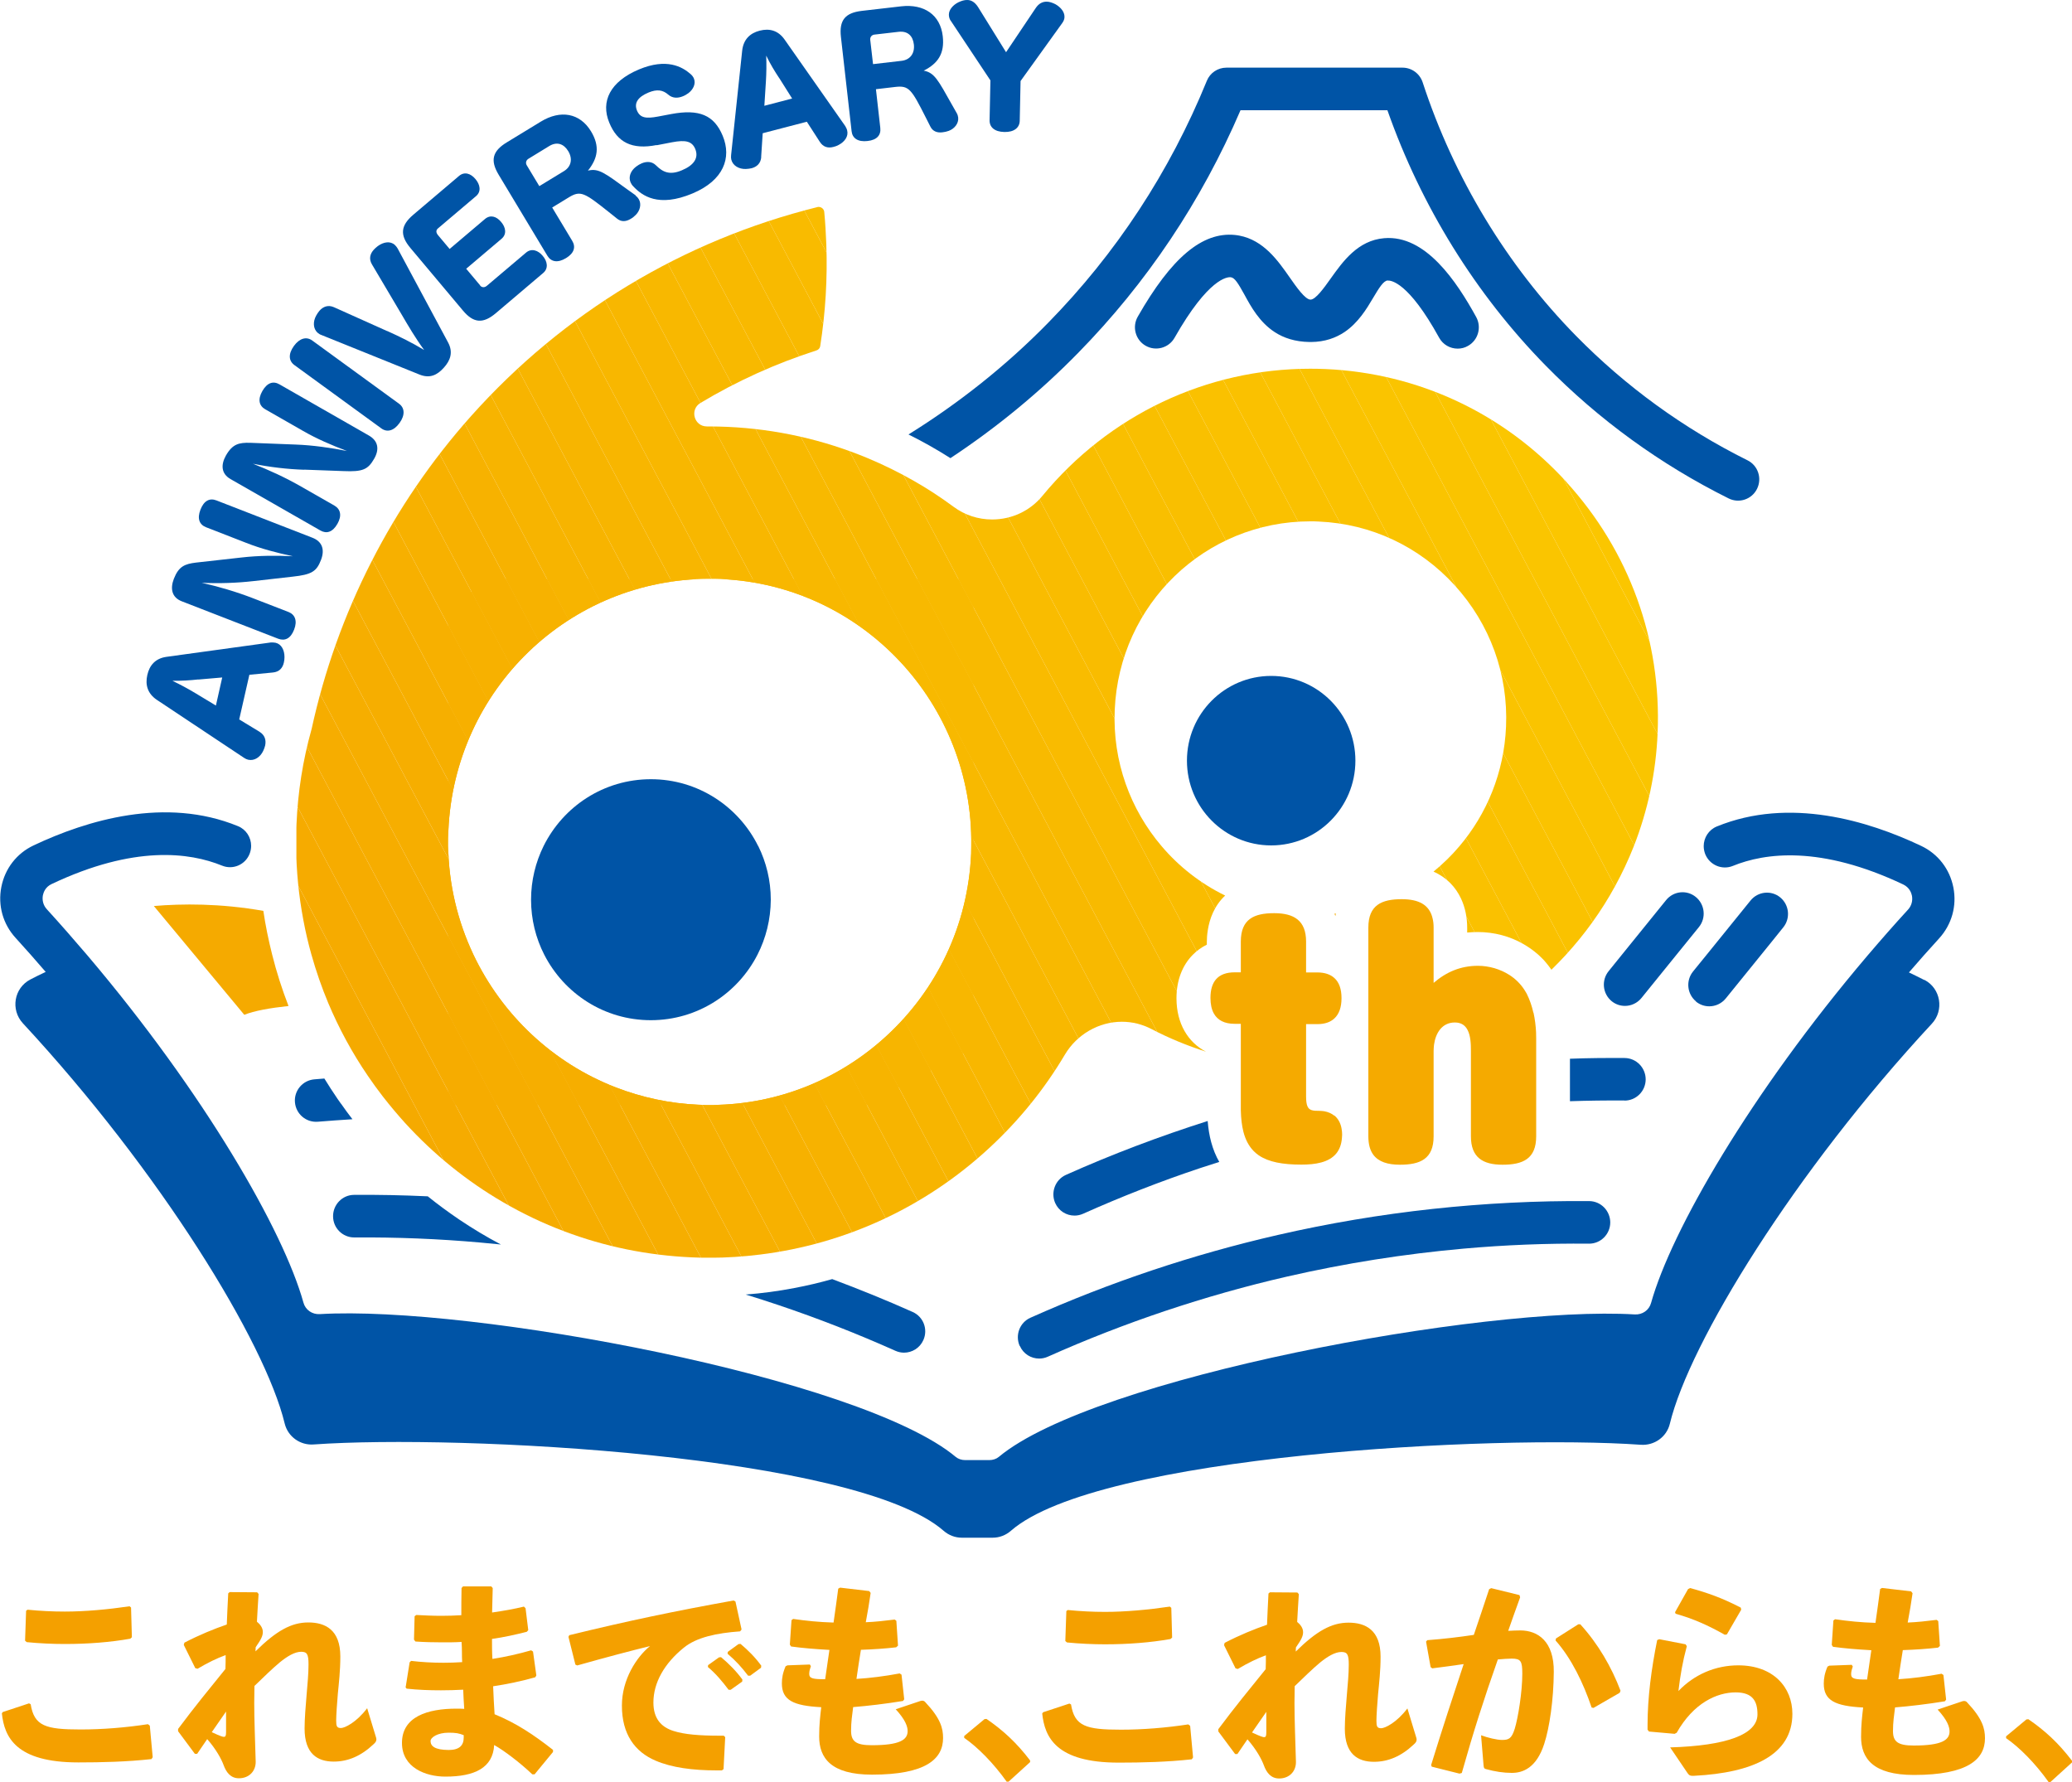 <?xml version="1.0" encoding="UTF-8"?><svg id="_レイヤー_2" xmlns="http://www.w3.org/2000/svg" xmlns:xlink="http://www.w3.org/1999/xlink" viewBox="0 0 200 172"><defs><style>.cls-1{fill:#f8b700;}.cls-2{fill:#fac100;}.cls-3{fill:#f7b500;}.cls-4{fill:#f6ad00;}.cls-5{fill:#f8b900;}.cls-6{fill:#fac300;}.cls-7{fill:#f6ae00;}.cls-8{fill:#f9bb00;}.cls-9{fill:#f7b100;}.cls-10{fill:#fac400;}.cls-11{fill:#f9bd00;}.cls-12{fill:#f8ba00;}.cls-13{fill:none;}.cls-14{fill:#fac500;}.cls-15{fill:#f5aa00;}.cls-16{fill:#f8b800;}.cls-17{fill:#0054a6;}.cls-18{fill:#f6ab00;}.cls-19{fill:#f6af00;}.cls-20{fill:#f7b400;}.cls-21{fill:#fac200;}.cls-22{fill:#f9bf00;}.cls-23{fill:#f9c000;}.cls-24{fill:#fbc600;}.cls-25{fill:#f6ac00;}.cls-26{fill:#f9be00;}.cls-27{fill:#f7b000;}.cls-28{fill:#f9bc00;}.cls-29{fill:#f8b600;}.cls-30{clip-path:url(#clippath);}.cls-31{fill:#f7b200;}.cls-32{fill:#f4a000;}</style><clipPath id="clippath"><path class="cls-13" d="M151.21,46.53c-6.06-6.65-14.33-10.52-23.27-10.91-.49-.02-.98-.03-1.47-.03-10.01,0-19.43,4.47-25.85,12.27-1.19,1.45-2.96,2.28-4.85,2.28-1.35,0-2.64-.42-3.72-1.22-1.23-.91-2.51-1.75-3.83-2.5-1.45-.83-2.94-1.56-4.47-2.2-4.27-1.78-8.84-2.81-13.54-3.02-.56-.02-1.14-.04-1.72-.04h-.26c-1.23,0-1.68-1.62-.63-2.26,3.53-2.12,7.29-3.82,11.19-5.07.2-.06.35-.22.38-.41.51-3.25.71-6.54.59-9.84-.04-1.04-.1-2.09-.2-3.13-.03-.3-.3-.48-.54-.48-.04,0-.09,0-.13.02-12.96,3.22-24.51,10.19-33.42,20.17-7.63,8.55-12.95,18.99-15.39,30.2l-.02.07c-.83,2.96-1.31,6.02-1.44,9.11-.03.7-.04,1.41-.04,2.11.02,2.42.26,4.81.7,7.15.21,1.13.47,2.24.78,3.34.45,1.6.99,3.16,1.63,4.69,1.03,2.44,2.3,4.79,3.81,7,.46.68.94,1.34,1.45,2,.36.46.73.92,1.11,1.37.18.21.36.43.55.64.16.18.32.36.48.54,2.79,3.06,5.97,5.62,9.44,7.64,1.9,1.11,3.89,2.06,5.94,2.83,3.89,1.47,8.02,2.32,12.29,2.51,0,0,0,0,0,0,.58.03,1.17.04,1.75.04,1.63,0,3.25-.11,4.86-.31,8.2-1.01,15.91-4.55,22.08-10.25,2.89-2.66,5.36-5.71,7.34-9.05,1.16-1.95,3.27-3.17,5.5-3.17,1,0,1.96.24,2.85.7,1.7.89,3.46,1.61,5.27,2.19-1.76-.91-2.84-2.74-2.85-5.12,0-.01,0-.03,0-.04,0-1.73.57-3.18,1.57-4.19.39-.4.85-.73,1.36-.98v-.28c0-.28.02-.69.1-1.16.16-1,.59-2.3,1.67-3.3-2.36-1.15-4.45-2.78-6.13-4.76-3.01-3.53-4.75-8.17-4.53-13.17.44-10.2,8.73-18.19,18.88-18.19.27,0,.55,0,.82.02,5.04.22,9.69,2.4,13.11,6.15,3.42,3.75,5.18,8.6,4.96,13.66-.19,4.42-1.86,8.42-4.51,11.54-.75.89-1.59,1.7-2.49,2.44,1.29.57,2.14,1.51,2.65,2.59.42.89.6,1.87.6,2.84v.45c.33-.03.67-.05,1.01-.05,1.6,0,3.11.41,4.4,1.15.24.14.48.29.71.45.27.19.53.4.78.62.26.24.51.49.73.76.18.21.34.43.5.66.48-.46.93-.94,1.38-1.42,1.85-2.02,3.44-4.23,4.74-6.6.69-1.26,1.3-2.55,1.83-3.89,1.35-3.44,2.14-7.12,2.3-10.91.39-8.99-2.74-17.6-8.8-24.25ZM93.74,82.37c-.15,3.45-.97,6.76-2.4,9.78-1.38,2.92-3.32,5.58-5.76,7.83-4.6,4.24-10.53,6.6-16.74,6.67-.1,0-.2,0-.31,0-.37,0-.74,0-1.11-.02-2.8-.12-5.48-.71-7.97-1.67-6.08-2.35-10.99-6.99-13.76-12.83-1.51-3.2-2.38-6.75-2.43-10.49,0-.49,0-.98.02-1.47.59-13.63,11.66-24.3,25.22-24.3.36,0,.73,0,1.1.02,13.68.59,24.36,12.08,24.15,25.76,0,.23,0,.47-.01.7Z"/></clipPath></defs><g id="main"><path class="cls-32" d="M.29,165.24l2.51-.83.16.08c.34,2.11,1.44,2.44,4.81,2.44,2.12,0,4.35-.18,6.51-.51l.18.14.28,3.05-.12.18c-2.37.26-4.81.32-7.06.32-6.05,0-7.14-2.46-7.38-4.74l.1-.14ZM2.42,158.36l.1-2.89.14-.1c1.21.12,2.41.18,3.6.18,1.94,0,4.13-.2,6.25-.51l.14.12.08,2.87-.16.14c-1.92.34-4.07.51-6.33.51-1.13,0-2.45-.06-3.66-.18l-.16-.14Z"/><path class="cls-32" d="M24.66,159.39c2.02-1.99,3.46-2.79,5.1-2.79s3.09.71,3.09,3.28c0,1.38-.14,2.56-.24,3.6-.08.92-.16,2.09-.16,2.58,0,.55.06.73.46.73.36,0,1.48-.53,2.53-1.91l.83,2.73c.04.1.06.2.06.28,0,.18-.1.31-.28.47-1.21,1.14-2.47,1.67-3.84,1.67-1.56,0-2.81-.75-2.81-3.19,0-.94.1-2.14.2-3.32.08-.92.18-1.99.18-2.87,0-.98-.14-1.22-.71-1.22-.63,0-1.36.45-2.06,1.02-.71.59-1.56,1.42-2.45,2.28,0,.53-.02,1.08-.02,1.63,0,1.67.08,3.5.14,5.67.02.89-.61,1.61-1.62,1.61-.81,0-1.23-.59-1.48-1.28-.2-.55-.71-1.51-1.58-2.5-.3.43-.61.89-.97,1.42h-.22s-1.62-2.18-1.62-2.18v-.22c1.6-2.15,3.01-3.86,4.57-5.79.02-.45.02-.89.02-1.34-.83.3-1.72.73-2.71,1.32l-.22-.06-1.11-2.24.06-.22c1.44-.75,2.89-1.34,4.09-1.75.04-.96.08-1.95.14-3.01l.14-.12,2.65.02.14.16c-.06.94-.12,1.85-.16,2.68.28.22.57.57.57.98,0,.37-.14.69-.69,1.48l-.02.41ZM21.48,167.62c.06.02.1.02.14.02.14,0,.2-.1.2-.43v-2.01c-.42.61-.95,1.38-1.38,1.99.38.18.77.35,1.03.43Z"/><path class="cls-32" d="M39.16,162.83l.38-2.38.14-.14c1.01.12,2.06.18,3.13.18.59,0,1.19-.02,1.8-.06-.04-.65,0-1.3-.06-1.95-.63.04-1.23.04-1.86.04-.85,0-1.72-.02-2.59-.08l-.14-.18.06-2.26.16-.12c.79.04,1.6.08,2.41.08.65,0,1.29-.02,1.94-.06,0-.83,0-1.69.02-2.62l.14-.16h2.73s.14.16.14.16c-.02.79-.04,1.61-.06,2.36,1.11-.16,2.14-.34,3.07-.57l.16.16.26,2.11-.14.16c-1.09.28-2.22.53-3.36.69,0,.65,0,1.28.04,1.93,1.29-.2,2.55-.49,3.74-.83l.18.12.32,2.3-.1.18c-1.38.39-2.73.67-4.07.87.04.96.08,1.85.14,2.7,2.04.83,3.74,1.95,5.64,3.44v.2s-1.78,2.16-1.78,2.16h-.22c-1.15-1.1-2.73-2.3-3.68-2.83-.12,2.2-1.88,3.05-4.71,3.05-1.92,0-4.19-.88-4.19-3.25,0-2.54,2.47-3.31,5.26-3.31.24,0,.51,0,.75.02-.04-.61-.08-1.24-.1-1.85-.73.04-1.44.06-2.14.06-1.13,0-2.22-.04-3.32-.16l-.12-.16ZM44.76,167.48c-.44-.18-.75-.24-1.46-.24-1.05,0-1.74.45-1.74.81,0,.49.42.85,1.74.86,1.03,0,1.46-.43,1.46-1.2v-.22Z"/><path class="cls-32" d="M55.54,160.67l-.67-2.68.08-.16c5.64-1.38,10.15-2.32,15.86-3.35l.18.1.59,2.7-.14.18c-2.25.16-4.21.57-5.44,1.58-1.88,1.52-2.93,3.38-2.93,5.29,0,1.57.77,2.38,1.96,2.75,1.03.33,2.51.45,4.41.45h.42s.14.14.14.14l-.16,3.09-.16.12h-.49c-2.33,0-4.35-.27-5.91-.94-2-.85-3.26-2.56-3.25-5.33,0-2.5,1.4-4.66,2.71-5.73-1.98.49-4.15,1.06-7.02,1.87l-.18-.08ZM68.35,160.72l1.05-.75.2-.02c.75.63,1.46,1.34,2.06,2.16l-.02.2-1.11.79h-.2c-.63-.83-1.19-1.51-2-2.2l.02-.18ZM70.25,159.44l1.03-.75.2-.02c.75.63,1.4,1.28,2,2.1l-.02.2-1.05.77h-.2c-.63-.83-1.17-1.42-1.98-2.12l.02-.18Z"/><path class="cls-32" d="M76.01,160.74l2.16-.08.1.16c-.08.24-.16.47-.16.75,0,.45.4.51,1.54.51l.41-2.83c-1.42-.08-2.61-.18-3.7-.33l-.12-.18.16-2.36.16-.12c1.25.18,2.49.31,3.9.35.16-1.12.32-2.26.45-3.27l.18-.1,2.81.33.14.18c-.12.85-.28,1.83-.47,2.83.93-.04,1.84-.14,2.79-.26l.16.12.16,2.4-.18.16c-1.03.12-2.2.2-3.4.24-.16.96-.3,1.91-.43,2.81,1.31-.08,2.73-.26,4.17-.53l.18.12.26,2.38-.12.16c-1.74.28-3.34.47-4.81.59-.1.79-.2,1.44-.2,2.28,0,1.02.46,1.4,2,1.4,2.71,0,3.46-.53,3.46-1.36,0-.43-.2-1.08-1.15-2.11l2.41-.81s.1-.02.14-.02c.14,0,.24.06.3.14,1.48,1.57,1.72,2.52,1.72,3.46,0,2.03-1.66,3.54-6.86,3.54-3.96,0-5.1-1.61-5.1-3.68,0-1.16.1-1.97.2-2.83-2.69-.14-3.8-.67-3.8-2.3,0-.49.08-1,.36-1.65l.16-.08Z"/><path class="cls-32" d="M95.22,165.91c1.6,1.1,2.91,2.3,4.21,4.01v.16s-2.08,1.89-2.08,1.89h-.18c-1.29-1.81-2.81-3.34-4.1-4.23v-.18s1.96-1.63,1.96-1.63l.2-.02Z"/><path class="cls-32" d="M100.71,165.26l2.51-.83.16.08c.34,2.11,1.44,2.44,4.81,2.44,2.12,0,4.35-.18,6.51-.51l.18.14.28,3.05-.12.18c-2.37.26-4.81.32-7.06.32-6.05,0-7.14-2.46-7.38-4.74l.1-.14ZM102.83,158.39l.1-2.89.14-.1c1.21.12,2.41.18,3.6.18,1.94,0,4.13-.2,6.25-.51l.14.12.08,2.87-.16.14c-1.92.34-4.07.51-6.33.51-1.13,0-2.45-.06-3.66-.18l-.16-.14Z"/><path class="cls-32" d="M125.07,159.41c2.02-1.99,3.46-2.79,5.1-2.79s3.09.71,3.09,3.28c0,1.38-.14,2.56-.24,3.6-.08.92-.16,2.09-.16,2.58,0,.55.06.73.46.73.36,0,1.48-.53,2.53-1.91l.83,2.73c.04.1.06.2.06.28,0,.18-.1.31-.28.47-1.21,1.14-2.47,1.67-3.84,1.67-1.56,0-2.81-.75-2.81-3.19,0-.94.1-2.14.2-3.32.08-.92.18-1.99.18-2.87,0-.98-.14-1.22-.71-1.22-.63,0-1.36.45-2.06,1.02-.71.59-1.56,1.42-2.45,2.28,0,.53-.02,1.08-.02,1.63,0,1.67.08,3.5.14,5.67.02.89-.61,1.61-1.62,1.61-.81,0-1.23-.59-1.48-1.28-.2-.55-.71-1.51-1.58-2.5-.3.43-.61.89-.97,1.42h-.22s-1.62-2.18-1.62-2.18v-.22c1.6-2.15,3.01-3.86,4.57-5.79.02-.45.02-.89.02-1.34-.83.3-1.72.73-2.71,1.32l-.22-.06-1.11-2.24.06-.22c1.44-.75,2.89-1.34,4.09-1.75.04-.96.08-1.95.14-3.01l.14-.12,2.65.02.14.16c-.06.94-.12,1.85-.16,2.68.28.22.57.57.57.98,0,.37-.14.69-.69,1.48l-.02.41ZM121.89,167.65c.06.02.1.02.14.02.14,0,.2-.1.2-.43v-2.01c-.42.61-.95,1.38-1.38,1.99.38.18.77.35,1.03.43Z"/><path class="cls-32" d="M140.87,171.19l-2.67-.67-.06-.16c1.09-3.54,2.11-6.63,3.14-9.74-.93.14-2.02.28-3.03.41l-.16-.12-.44-2.46.12-.14c1.6-.12,3.09-.3,4.49-.51.49-1.4.95-2.85,1.48-4.41l.2-.1,2.73.67.06.22c-.42,1.16-.81,2.24-1.15,3.23.4-.02.79-.04,1.17-.04,1.68,0,3.26,1.04,3.23,4.01-.02,2.68-.41,5.37-.93,6.96-.75,2.3-2.06,2.79-3.14,2.78-.75,0-1.6-.12-2.49-.37-.14-.04-.2-.08-.22-.37l-.24-2.89c.65.24,1.54.45,2.02.45.65,0,.93-.12,1.23-1.08.32-1.04.73-3.54.73-5.31,0-1.22-.14-1.46-1.03-1.46-.36,0-.83.04-1.33.08-1.36,3.86-2.37,7.02-3.48,10.96l-.22.06ZM150.2,158.14l2.14-1.36h.2c1.72,1.89,3.01,4.11,3.88,6.41l-.08.2-2.53,1.46-.18-.04c-.79-2.34-1.94-4.74-3.48-6.47l.04-.2Z"/><path class="cls-32" d="M160.17,158.22l2.53.49.12.18c-.4,1.48-.63,2.81-.81,4.33,1.54-1.61,3.58-2.48,5.78-2.48,3.38,0,5.22,2.12,5.22,4.68,0,3.97-3.82,5.69-9.47,5.98-.36.02-.49-.02-.65-.26l-1.68-2.48c5.42-.16,8.43-1.24,8.43-3.19,0-1.22-.42-2.12-2.1-2.12-1.82,0-4.07,1.02-5.7,3.9l-.2.1-2.47-.22-.14-.18v-.43c0-2.68.37-5.45.93-8.22l.2-.08ZM161.69,155.6l1.25-2.22.2-.1c1.58.43,3.07.94,4.89,1.89l.04.2-1.38,2.38-.2.04c-1.64-.92-2.99-1.53-4.75-2.03l-.06-.16Z"/><path class="cls-32" d="M176.58,160.77l2.16-.08.1.16c-.08.24-.16.47-.16.75,0,.45.4.51,1.54.51l.41-2.83c-1.42-.08-2.61-.18-3.7-.33l-.12-.18.16-2.36.16-.12c1.25.18,2.49.31,3.9.35.16-1.12.32-2.26.45-3.27l.18-.1,2.81.33.14.18c-.12.85-.28,1.83-.47,2.83.93-.04,1.84-.14,2.79-.26l.16.12.16,2.4-.18.16c-1.03.12-2.2.2-3.4.24-.16.96-.3,1.91-.43,2.81,1.31-.08,2.73-.26,4.17-.53l.18.12.26,2.38-.12.16c-1.74.28-3.34.47-4.81.59-.1.79-.2,1.44-.2,2.28,0,1.02.46,1.4,2,1.4,2.71,0,3.46-.53,3.46-1.36,0-.43-.2-1.08-1.15-2.11l2.41-.81s.1-.02.14-.02c.14,0,.24.06.3.14,1.48,1.57,1.72,2.52,1.72,3.46,0,2.03-1.66,3.54-6.86,3.54-3.96,0-5.1-1.61-5.1-3.68,0-1.16.1-1.97.2-2.83-2.69-.14-3.8-.67-3.8-2.3,0-.49.08-1,.36-1.65l.16-.08Z"/><path class="cls-32" d="M195.79,165.94c1.6,1.1,2.91,2.3,4.21,4.01v.16s-2.08,1.89-2.08,1.89h-.18c-1.29-1.81-2.81-3.34-4.1-4.23v-.18s1.96-1.63,1.96-1.63l.2-.02Z"/><path class="cls-17" d="M25.06,70.64c.53.33.64.83.53,1.33-.04.17-.11.35-.19.52-.29.6-.85.97-1.44.84-.13-.03-.27-.09-.4-.18l-8.42-5.6c-.89-.6-1.14-1.44-.92-2.4.21-.94.78-1.6,1.84-1.75l10.09-1.39c.17,0,.3,0,.45.03.57.13.86.71.86,1.38,0,.18-.02.36-.06.53-.12.53-.44.9-1.06.96l-2.27.22-.98,4.31,1.96,1.19ZM19.14,65.58c-.79.09-1.63.14-2.5.13.79.38,1.46.74,2.18,1.17l2.02,1.22.61-2.71-2.31.2Z"/><path class="cls-17" d="M24.44,56.09c-1.57.18-3.29.24-4.97.16,1.67.38,3.31.86,4.92,1.48l3.46,1.34c.63.25.87.85.54,1.7-.34.88-.9,1.12-1.54.88l-9.3-3.61c-.96-.37-1.14-1.21-.77-2.17.47-1.21,1.06-1.44,2.15-1.57l4.38-.49c1.63-.19,3.37-.2,4.96-.12-1.54-.33-3.05-.72-4.5-1.29l-3.88-1.51c-.64-.25-.88-.83-.54-1.7.34-.88.9-1.14,1.54-.89l9.26,3.6c.96.37,1.21,1.15.84,2.13-.43,1.13-.9,1.43-2.75,1.63l-3.79.43Z"/><path class="cls-17" d="M29.35,45.34c-1.58-.05-3.29-.25-4.94-.58,1.59.62,3.15,1.34,4.65,2.2l3.22,1.84c.59.34.74.97.29,1.76-.47.82-1.06.98-1.65.64l-8.67-4.96c-.89-.51-.95-1.36-.45-2.26.64-1.13,1.26-1.27,2.36-1.24l4.4.17c1.64.06,3.36.31,4.93.62-1.48-.56-2.91-1.17-4.26-1.95l-3.62-2.07c-.6-.34-.75-.95-.29-1.76.47-.82,1.05-1,1.66-.65l8.63,4.94c.89.51,1.03,1.32.51,2.23-.6,1.05-1.1,1.28-2.96,1.2l-3.81-.14Z"/><path class="cls-17" d="M38.52,38.97c.55.4.59,1.1.05,1.85-.56.78-1.21.93-1.76.53l-8.39-6.11c-.56-.41-.61-1.07-.05-1.85.54-.74,1.2-.93,1.76-.53l8.39,6.11Z"/><path class="cls-17" d="M37.38,31.95c1.2.54,2.38,1.12,3.56,1.83-.83-1.13-1.53-2.32-2.2-3.47l-2.83-4.78c-.32-.53-.2-1.02.17-1.43.11-.12.24-.24.39-.35.55-.4,1.2-.51,1.64-.11.1.09.19.21.27.34l4.88,9.09c.5.95.2,1.73-.41,2.41-.64.72-1.35,1.07-2.34.68l-9.47-3.82c-.15-.05-.28-.13-.38-.22-.44-.39-.47-1.07-.14-1.66.09-.16.19-.32.31-.46.35-.4.83-.6,1.4-.35l5.15,2.31Z"/><path class="cls-17" d="M46.34,27.56c.18.21.44.21.66.02l3.78-3.2c.52-.44,1.16-.23,1.61.32.46.54.56,1.21.04,1.65l-4.56,3.87c-1.24,1.05-2.16.98-3.19-.25l-5.07-6.04c-1.03-1.23-.95-2.16.29-3.21l4.41-3.74c.52-.44,1.13-.24,1.58.3.46.54.58,1.21.06,1.65l-3.68,3.12c-.2.17-.2.4.02.66l1.11,1.32,3.41-2.89c.52-.44,1.11-.26,1.56.28.46.54.56,1.19.04,1.63l-3.41,2.89,1.35,1.61Z"/><path class="cls-17" d="M61.35,18.88c.13.1.23.21.3.33.3.49.12,1.14-.29,1.54-.15.15-.31.28-.49.38-.42.25-.87.32-1.3-.02l-.8-.64c-2.35-1.87-2.73-2.11-3.85-1.43l-1.62.99,1.93,3.21c.36.59.2,1.19-.59,1.67-.82.5-1.45.36-1.8-.22l-4.71-7.83c-.83-1.38-.6-2.28.79-3.12l3.28-2c1.9-1.16,3.77-.84,4.85.94.87,1.44.66,2.59-.3,3.79,1.03-.26,1.64.24,3.84,1.84l.76.54ZM52.05,17.97l2.38-1.45c.72-.44.86-1.2.42-1.93-.43-.71-1.09-.95-1.84-.49l-2.01,1.23c-.21.13-.3.39-.15.63l1.21,2.01Z"/><path class="cls-17" d="M63.38,14c-2.39.47-3.79-.26-4.57-2.16-.85-2.05.08-3.97,2.87-5.14,2.65-1.11,4.16-.27,4.98.45.15.13.26.28.32.43.2.49-.05,1.04-.53,1.41-.17.12-.35.23-.53.3-.49.2-1,.21-1.42-.16-.52-.45-1.08-.54-1.9-.2-1.03.43-1.41,1.01-1.12,1.73.3.72.86.81,2.03.59l1.27-.24c2.71-.51,4.15.1,4.98,2.1.88,2.12.09,4.3-2.91,5.56-3.31,1.39-4.88.22-5.73-.69-.11-.11-.2-.25-.26-.39-.21-.52,0-1.09.53-1.5.18-.14.37-.25.56-.33.49-.2.99-.18,1.37.2.65.64,1.3.98,2.49.48,1.18-.49,1.65-1.2,1.3-2.06-.31-.74-.91-.9-2.23-.65l-1.5.29Z"/><path class="cls-17" d="M73.48,15.16c-.05.62-.44.95-.94,1.08-.17.04-.36.06-.55.07-.66.02-1.25-.31-1.4-.9-.03-.13-.04-.28-.02-.44l1.07-10.09c.12-1.07.75-1.68,1.69-1.92.93-.24,1.77-.03,2.39.84l5.87,8.37c.08.15.15.27.18.41.15.57-.23,1.1-.82,1.41-.16.09-.33.15-.5.19-.53.14-1,.02-1.33-.51l-1.24-1.92-4.26,1.11-.15,2.3ZM75.22,7.55c-.44-.66-.88-1.39-1.26-2.18.03.88.02,1.65-.03,2.48l-.15,2.36,2.68-.7-1.24-1.97Z"/><path class="cls-17" d="M92.35,10.92c.08.14.12.28.14.43.06.57-.37,1.08-.91,1.28-.2.07-.4.12-.61.14-.48.06-.93-.07-1.17-.56l-.46-.91c-1.36-2.69-1.61-3.06-2.91-2.91l-1.88.22.42,3.73c.08.69-.31,1.17-1.23,1.27-.95.11-1.47-.28-1.54-.95l-1.03-9.1c-.18-1.6.4-2.32,2.01-2.51l3.81-.44c2.21-.25,3.78.82,4.01,2.89.19,1.68-.47,2.63-1.84,3.32,1.04.19,1.39.91,2.73,3.29l.46.81ZM84.27,6.19l2.76-.32c.83-.1,1.28-.73,1.18-1.58-.09-.82-.59-1.32-1.47-1.22l-2.34.27c-.25.03-.43.23-.4.51l.27,2.34Z"/><path class="cls-17" d="M91.77,2.01c-.13-.19-.18-.4-.18-.6,0-.49.42-.94.92-1.19.3-.14.58-.23.86-.22.38,0,.73.21,1.03.67l2.71,4.37,2.86-4.26c.3-.45.66-.62,1.06-.62.26,0,.56.1.85.25.49.28.88.73.87,1.22,0,.19-.07.4-.22.6l-4.02,5.59-.08,3.83c-.01.68-.55,1.11-1.48,1.09-.96-.02-1.45-.47-1.43-1.15l.08-3.83-3.83-5.76Z"/><path class="cls-15" d="M25.43,87.92c-4.2-.74-7.86-.7-10.58-.47l3.01,3.62,5.72,6.88c.96-.39,2.49-.66,4.27-.85-.63-1.62-1.16-3.28-1.58-4.96-.35-1.39-.64-2.79-.85-4.22Z"/><g class="cls-30"><polygon class="cls-8" points="93.96 58.63 92.51 55.89 93.97 55.89 93.96 58.63"/><polygon class="cls-12" points="93.96 66.12 88.54 55.89 92.51 55.89 93.96 58.63 93.96 66.12"/><polygon class="cls-5" points="93.96 73.61 84.57 55.89 88.54 55.89 93.96 66.12 93.96 73.61"/><polygon class="cls-5" points="93.96 81.1 80.6 55.89 84.57 55.89 93.96 73.61 93.96 81.1"/><polygon class="cls-16" points="93.96 88.59 76.63 55.89 80.6 55.89 93.96 81.1 93.96 88.59"/><polygon class="cls-1" points="93.95 96.08 72.66 55.89 76.63 55.89 93.96 88.59 93.95 96.08"/><polygon class="cls-1" points="93.95 101.11 92.94 101.65 68.69 55.89 72.66 55.89 93.95 96.08 93.95 101.11"/><polygon class="cls-29" points="92.94 101.65 89.84 103.31 64.71 55.88 68.69 55.89 92.94 101.65"/><polygon class="cls-3" points="89.84 103.31 86.75 104.97 60.74 55.88 64.71 55.88 89.84 103.31"/><polygon class="cls-20" points="86.75 104.97 83.66 106.62 56.77 55.88 60.74 55.88 86.75 104.97"/><polygon class="cls-20" points="83.66 106.62 83.57 106.67 79.71 106.67 52.8 55.88 56.77 55.88 83.66 106.62"/><polygon class="cls-31" points="75.74 106.67 48.83 55.88 52.8 55.88 79.71 106.67 75.74 106.67"/><polygon class="cls-9" points="71.77 106.67 45.51 57.11 47.8 55.88 48.83 55.88 75.74 106.67 71.77 106.67"/><polygon class="cls-9" points="67.8 106.67 43.26 60.36 43.26 58.31 45.51 57.11 71.77 106.67 67.8 106.67"/><polygon class="cls-27" points="63.83 106.67 43.26 67.85 43.26 60.36 67.8 106.67 63.83 106.67"/><polygon class="cls-19" points="59.86 106.67 43.26 75.34 43.26 67.85 63.83 106.67 59.86 106.67"/><polygon class="cls-7" points="55.88 106.66 43.26 82.83 43.26 75.34 59.86 106.67 55.88 106.66"/><polygon class="cls-7" points="51.91 106.66 43.25 90.32 43.26 82.83 55.88 106.66 51.91 106.66"/><polygon class="cls-4" points="47.94 106.66 43.25 97.81 43.25 90.32 51.91 106.66 47.94 106.66"/><polygon class="cls-25" points="43.97 106.66 43.25 105.3 43.25 97.81 47.94 106.66 43.97 106.66"/><polygon class="cls-18" points="43.25 105.3 43.97 106.66 43.25 106.66 43.25 105.3"/><polygon class="cls-24" points="160.41 56.63 140.99 19.99 160.41 20 160.41 56.63"/><polygon class="cls-24" points="160.4 64.12 137.02 19.99 140.99 19.99 160.41 56.63 160.4 64.12"/><polygon class="cls-24" points="160.4 71.61 133.05 19.99 137.02 19.99 160.4 64.12 160.4 71.61"/><polygon class="cls-14" points="160.4 79.1 129.08 19.99 133.05 19.99 160.4 71.61 160.4 79.1"/><polygon class="cls-10" points="160.4 86.59 125.11 19.99 129.08 19.99 160.4 79.1 160.4 86.59"/><polygon class="cls-10" points="160.4 91.73 159.43 92.25 121.14 19.99 125.11 19.99 160.4 86.59 160.4 91.73"/><polygon class="cls-6" points="159.43 92.25 156.34 93.91 117.16 19.98 121.14 19.99 159.43 92.25"/><polygon class="cls-21" points="156.34 93.91 153.24 95.56 113.19 19.98 117.16 19.98 156.34 93.91"/><polygon class="cls-2" points="153.24 95.56 150.15 97.22 109.22 19.98 113.19 19.98 153.24 95.56"/><polygon class="cls-2" points="150.15 97.22 147.06 98.88 105.25 19.98 109.22 19.98 150.15 97.22"/><polygon class="cls-23" points="147.06 98.88 143.96 100.54 101.28 19.98 105.25 19.98 147.06 98.88"/><polygon class="cls-22" points="143.96 100.54 140.87 102.19 97.31 19.98 101.28 19.98 143.96 100.54"/><polygon class="cls-22" points="140.87 102.19 137.78 103.85 93.34 19.98 97.31 19.98 140.87 102.19"/><polygon class="cls-26" points="137.78 103.85 134.69 105.51 89.37 19.98 93.34 19.98 137.78 103.85"/><polygon class="cls-11" points="134.69 105.51 131.59 107.16 85.39 19.98 89.37 19.98 134.69 105.51"/><polygon class="cls-28" points="131.59 107.16 128.5 108.82 81.42 19.97 85.39 19.98 131.59 107.16"/><polygon class="cls-28" points="128.5 108.82 125.41 110.48 77.45 19.97 81.42 19.97 128.5 108.82"/><polygon class="cls-8" points="125.41 110.48 122.31 112.13 73.48 19.97 77.45 19.97 125.41 110.48"/><polygon class="cls-12" points="122.31 112.13 119.22 113.79 69.51 19.97 73.48 19.97 122.31 112.13"/><polygon class="cls-5" points="119.22 113.79 116.13 115.45 65.54 19.97 69.51 19.97 119.22 113.79"/><polygon class="cls-5" points="116.13 115.45 113.04 117.1 62.29 21.34 64.86 19.97 65.54 19.97 116.13 115.45"/><polygon class="cls-16" points="113.04 117.1 109.94 118.76 59.2 23 62.29 21.34 113.04 117.1"/><polygon class="cls-1" points="109.94 118.76 106.85 120.42 56.11 24.66 59.2 23 109.94 118.76"/><polygon class="cls-1" points="106.85 120.42 105.01 121.41 103.4 121.4 53.02 26.31 56.11 24.66 106.85 120.42"/><polygon class="cls-29" points="99.43 121.4 49.92 27.97 53.02 26.31 103.4 121.4 99.43 121.4"/><polygon class="cls-3" points="95.46 121.4 46.83 29.63 49.92 27.97 99.43 121.4 95.46 121.4"/><polygon class="cls-20" points="91.49 121.4 43.74 31.28 46.83 29.63 95.46 121.4 91.49 121.4"/><polygon class="cls-20" points="87.52 121.4 40.64 32.94 43.74 31.28 91.49 121.4 87.52 121.4"/><polygon class="cls-31" points="83.55 121.4 37.55 34.6 40.64 32.94 87.52 121.4 83.55 121.4"/><polygon class="cls-9" points="79.57 121.4 34.46 36.26 37.55 34.6 83.55 121.4 79.57 121.4"/><polygon class="cls-9" points="75.6 121.4 31.37 37.91 34.46 36.26 79.57 121.4 75.6 121.4"/><polygon class="cls-27" points="71.63 121.4 28.62 40.22 28.62 39.38 31.37 37.91 75.6 121.4 71.63 121.4"/><polygon class="cls-19" points="67.66 121.39 28.62 47.71 28.62 40.22 71.63 121.4 67.66 121.39"/><polygon class="cls-7" points="63.69 121.39 28.61 55.2 28.62 47.71 67.66 121.39 63.69 121.39"/><polygon class="cls-7" points="59.72 121.39 28.61 62.69 28.61 55.2 63.69 121.39 59.72 121.39"/><polygon class="cls-4" points="55.75 121.39 28.61 70.18 28.61 62.69 59.72 121.39 55.75 121.39"/><polygon class="cls-25" points="51.78 121.39 28.61 77.67 28.61 70.18 55.75 121.39 51.78 121.39"/><polygon class="cls-18" points="47.8 121.39 28.61 85.16 28.61 77.67 51.78 121.39 47.8 121.39"/><polygon class="cls-15" points="43.83 121.39 28.6 92.65 28.61 85.16 47.8 121.39 43.83 121.39"/><polygon class="cls-15" points="28.6 92.65 43.83 121.39 28.6 121.38 28.6 92.65"/></g><path class="cls-15" d="M128.81,88.19c.03.08.06.15.09.23.01-.08.03-.16.04-.25-.04,0-.09.01-.13.02Z"/><path class="cls-15" d="M128.8,107.69c-.26-.21-.58-.36-.97-.43-.15-.02-.3-.04-.47-.04-.62,0-1-.03-1.17-.47-.08-.2-.12-.5-.12-.91v-.28s0-2.51,0-2.51v-3.7s0-.5,0-.5h1.08c.72,0,1.26-.19,1.64-.54.47-.43.7-1.09.7-1.97s-.23-1.53-.7-1.95c-.38-.34-.92-.53-1.64-.53h-1.08s0-1.72,0-1.72v-.14s0-1.12,0-1.12c0-2.03-1.17-2.74-3.08-2.74-1.93,0-3.22.56-3.22,2.74v.1s0,1.16,0,1.16v1.71s-.59,0-.59,0c-1.61,0-2.34.88-2.34,2.47,0,.61.11,1.12.33,1.51.36.64,1.02.99,2.01.99h.59s0,3.52,0,3.52v3.77s0,.78,0,.78c0,.1,0,.19,0,.29.02.79.1,1.47.25,2.06.2.78.53,1.39.99,1.86.15.15.32.3.5.42.95.64,2.3.89,4.11.89,1.33,0,2.64-.2,3.36-1.07.3-.37.5-.85.55-1.5,0-.11.02-.21.02-.32,0-.2-.02-.38-.05-.56-.09-.55-.34-1-.71-1.3Z"/><path class="cls-15" d="M148.01,97.75c-.14-.63-.35-1.25-.64-1.83-.02-.05-.05-.09-.08-.14-.04-.08-.09-.15-.14-.23-.38-.59-.88-1.08-1.46-1.45-.44-.28-.93-.5-1.44-.65-.52-.15-1.06-.23-1.59-.23-1.67,0-3.05.59-4.28,1.65v-2.72s0-2.62,0-2.62c0-.32-.03-.59-.09-.85-.3-1.38-1.38-1.89-2.99-1.89-1.93,0-3.22.56-3.22,2.74v1.78s0,.83,0,.83v1.18s0,5.5,0,5.5v.55s0,3.2,0,3.2v1.71s0,2.04,0,2.04v.05s0,.18,0,.18v1.91s0,.87,0,.87v.35c0,.78.17,1.36.48,1.78.51.68,1.39.96,2.57.96,1.96,0,3.25-.56,3.25-2.74v-1.67s0-.6,0-.6v-2.07s0-.56,0-.56v-1.51s0-1.84,0-1.84c0-.2.02-.4.04-.6.15-1.09.75-2.14,2.01-2.14.63,0,1,.29,1.22.71.31.58.33,1.4.33,2.03v1.4s0,.52,0,.52v1.55s0,2.07,0,2.07v.29s0,2.42,0,2.42c0,2.03,1.14,2.74,3.05,2.74,1.96,0,3.25-.56,3.25-2.74v-3.25s0-.49,0-.49v-1.57s0-2.05,0-2.05v-2.09c0-.19,0-.38-.01-.57-.03-.65-.11-1.29-.25-1.93Z"/><path class="cls-17" d="M87.7,41.94c1.38.68,2.73,1.45,4.04,2.28,4.45-2.94,8.59-6.34,12.31-10.14,6.65-6.78,11.92-14.66,15.69-23.44h14.18c3.26,9.27,8.52,17.76,15.28,24.65,5.12,5.22,11.07,9.54,17.66,12.82,1.01.5,2.24.09,2.74-.93.5-1.02.09-2.25-.92-2.75-6.19-3.08-11.76-7.13-16.57-12.03-6.66-6.79-11.78-15.25-14.79-24.46-.28-.84-1.06-1.41-1.94-1.41h-17c-.83,0-1.58.5-1.89,1.27-3.59,8.8-8.76,16.67-15.35,23.39-4.02,4.1-8.55,7.7-13.44,10.74Z"/><path class="cls-17" d="M185.74,94.59c-.45-.23-.95-.48-1.48-.73.95-1.1,1.91-2.19,2.91-3.28,1.22-1.34,1.73-3.13,1.38-4.92-.35-1.78-1.48-3.24-3.1-4.01-5.14-2.44-12.73-4.74-19.73-1.88-.79.32-1.27,1.09-1.27,1.9,0,.26.05.52.15.78.43,1.05,1.62,1.55,2.66,1.13,3.11-1.27,8.48-1.99,16.45,1.79.6.29.78.8.84,1.08.09.49-.04.98-.38,1.35-1.36,1.48-2.67,2.98-3.94,4.47-11.27,13.27-18.91,26.52-20.86,33.49-.19.7-.84,1.15-1.57,1.11-14.55-.88-52.21,6.09-61.39,13.75-.24.2-.57.31-.92.31h-2.32c-.35,0-.68-.11-.92-.31-9.18-7.67-46.84-14.65-61.39-13.78-.73.04-1.38-.41-1.57-1.11-1.94-6.97-9.58-20.23-20.84-33.5-1.27-1.49-2.58-2.99-3.93-4.47-.34-.37-.47-.86-.38-1.35.06-.28.24-.8.84-1.08,7.97-3.78,13.34-3.05,16.45-1.78,1.05.43,2.24-.08,2.66-1.13.1-.25.15-.52.15-.78,0-.81-.48-1.58-1.27-1.9-7-2.87-14.59-.57-19.73,1.86-1.63.77-2.76,2.23-3.11,4.01-.35,1.78.15,3.58,1.38,4.92.99,1.09,1.96,2.18,2.9,3.28-.53.25-1.03.49-1.48.73-1.58.82-1.93,2.92-.72,4.23,13.26,14.3,23.37,30.76,25.27,38.63.31,1.27,1.5,2.12,2.8,2.02,14.16-1,52.41,1.01,60.8,8.33.49.43,1.11.67,1.76.67h2.98c.65,0,1.27-.24,1.76-.67,8.39-7.31,46.64-9.3,60.8-8.3,1.3.09,2.49-.75,2.8-2.02,1.9-7.87,12.03-24.33,25.29-38.62,1.21-1.3.86-3.41-.71-4.23Z"/><path class="cls-17" d="M34.19,119.44h.02c4.05-.03,8.11.13,12.14.49.67.06,1.33.12,2,.19-1.39-.73-2.73-1.54-4.04-2.42-1.03-.7-2.04-1.44-3.02-2.23-2.37-.11-4.74-.16-7.11-.14-1.13,0-2.04.94-2.03,2.07,0,1.13.92,2.04,2.04,2.04Z"/><path class="cls-17" d="M86.43,130.38c.27.12.55.18.83.18.78,0,1.53-.45,1.87-1.22.46-1.04,0-2.25-1.04-2.71-2.55-1.14-5.14-2.19-7.76-3.17-1.2.34-2.42.63-3.65.86-1.55.3-3.12.51-4.7.63,1.05.32,2.1.66,3.14,1.01,3.84,1.29,7.62,2.77,11.31,4.42Z"/><path class="cls-17" d="M32.91,106.53c-.11-.16-.22-.31-.33-.47-.44-.65-.87-1.3-1.27-1.96-.33.03-.65.05-.98.08-1.12.1-1.96,1.09-1.86,2.22.1,1.13,1.08,1.96,2.21,1.87,1.11-.09,2.22-.17,3.34-.24-.38-.49-.75-.99-1.1-1.5Z"/><path class="cls-17" d="M98.44,129.91c.34.77,1.08,1.22,1.87,1.22.28,0,.56-.06.83-.18,3.69-1.65,7.47-3.12,11.31-4.41,3.89-1.3,7.83-2.42,11.81-3.33,5.59-1.28,11.28-2.18,17-2.69,4.02-.36,8.07-.52,12.11-.48h.02c1.12,0,2.03-.91,2.04-2.04,0-1.13-.9-2.06-2.03-2.07-10.11-.08-20.22,1.01-30.06,3.27-8.17,1.87-16.2,4.56-23.88,7.99-1.03.46-1.49,1.67-1.04,2.71Z"/><path class="cls-17" d="M156.81,106.23c1.12,0,2.03-.91,2.04-2.04,0-1.13-.9-2.06-2.03-2.07-1.76-.01-3.52,0-5.28.07v2.05s0,1.03,0,1.03v1.02c1.75-.06,3.5-.08,5.25-.07h.02Z"/><path class="cls-17" d="M101.85,116.11c.34.77,1.08,1.22,1.87,1.22.28,0,.56-.06.83-.18,3.69-1.65,7.47-3.13,11.31-4.41.61-.2,1.22-.4,1.83-.59-.33-.57-.59-1.21-.78-1.91-.17-.63-.28-1.3-.34-2.04-4.65,1.48-9.23,3.21-13.68,5.2-1.03.46-1.49,1.68-1.04,2.71Z"/><path class="cls-17" d="M163.7,96.67c.38.31.83.46,1.29.46.59,0,1.18-.26,1.59-.76l4.27-5.27,1.28-1.59c.71-.88.58-2.17-.29-2.89s-2.16-.58-2.87.3l-4.25,5.25-1.3,1.6c-.71.88-.58,2.17.29,2.89Z"/><path class="cls-17" d="M163.69,86.58c-.87-.72-2.16-.58-2.87.3l-4.29,5.3-1.26,1.56c-.71.88-.58,2.17.29,2.89.38.31.83.46,1.29.46.59,0,1.18-.26,1.59-.76l3.36-4.15,2.19-2.7c.71-.88.58-2.17-.29-2.89Z"/><path class="cls-17" d="M73.18,81.66c-1.89-3.82-5.82-6.45-10.35-6.45-4.54,0-8.46,2.62-10.36,6.45-.77,1.56-1.21,3.32-1.21,5.18,0,1.91.46,3.71,1.27,5.3,1.92,3.76,5.8,6.33,10.29,6.33s8.38-2.57,10.3-6.33c.81-1.59,1.27-3.39,1.28-5.3,0-1.86-.44-3.62-1.21-5.18Z"/><ellipse class="cls-17" cx="122.7" cy="73.42" rx="8.13" ry="8.18"/><path class="cls-17" d="M133.95,27.08s0,0,0,0c.31-.02,1.99.12,4.96,5.51.37.68,1.07,1.06,1.79,1.06.34,0,.68-.08.99-.26.99-.55,1.34-1.8.8-2.79-1.89-3.43-4.88-7.95-8.88-7.61-2.55.21-4,2.26-5.17,3.9-.64.9-1.44,2.02-1.94,2.03,0,0,0,0,0,0-.52,0-1.38-1.24-2.01-2.14-1.13-1.62-2.52-3.6-4.87-4.04-.13-.02-.27-.05-.41-.06h0c-3.16-.32-6.14,2.19-9.39,7.89-.56.98-.22,2.24.76,2.8.98.56,2.23.22,2.79-.76,3.27-5.76,5.1-5.89,5.43-5.85.38.04.71.58,1.33,1.7.62,1.14,1.44,2.64,2.92,3.6.86.56,1.96.93,3.36.95.03,0,.05,0,.08,0h.01s0,0,0,0c.02,0,.03,0,.05,0,1.34-.01,2.39-.4,3.23-.96,1.33-.9,2.14-2.25,2.75-3.28.61-1.03,1.01-1.66,1.41-1.7Z"/></g></svg>